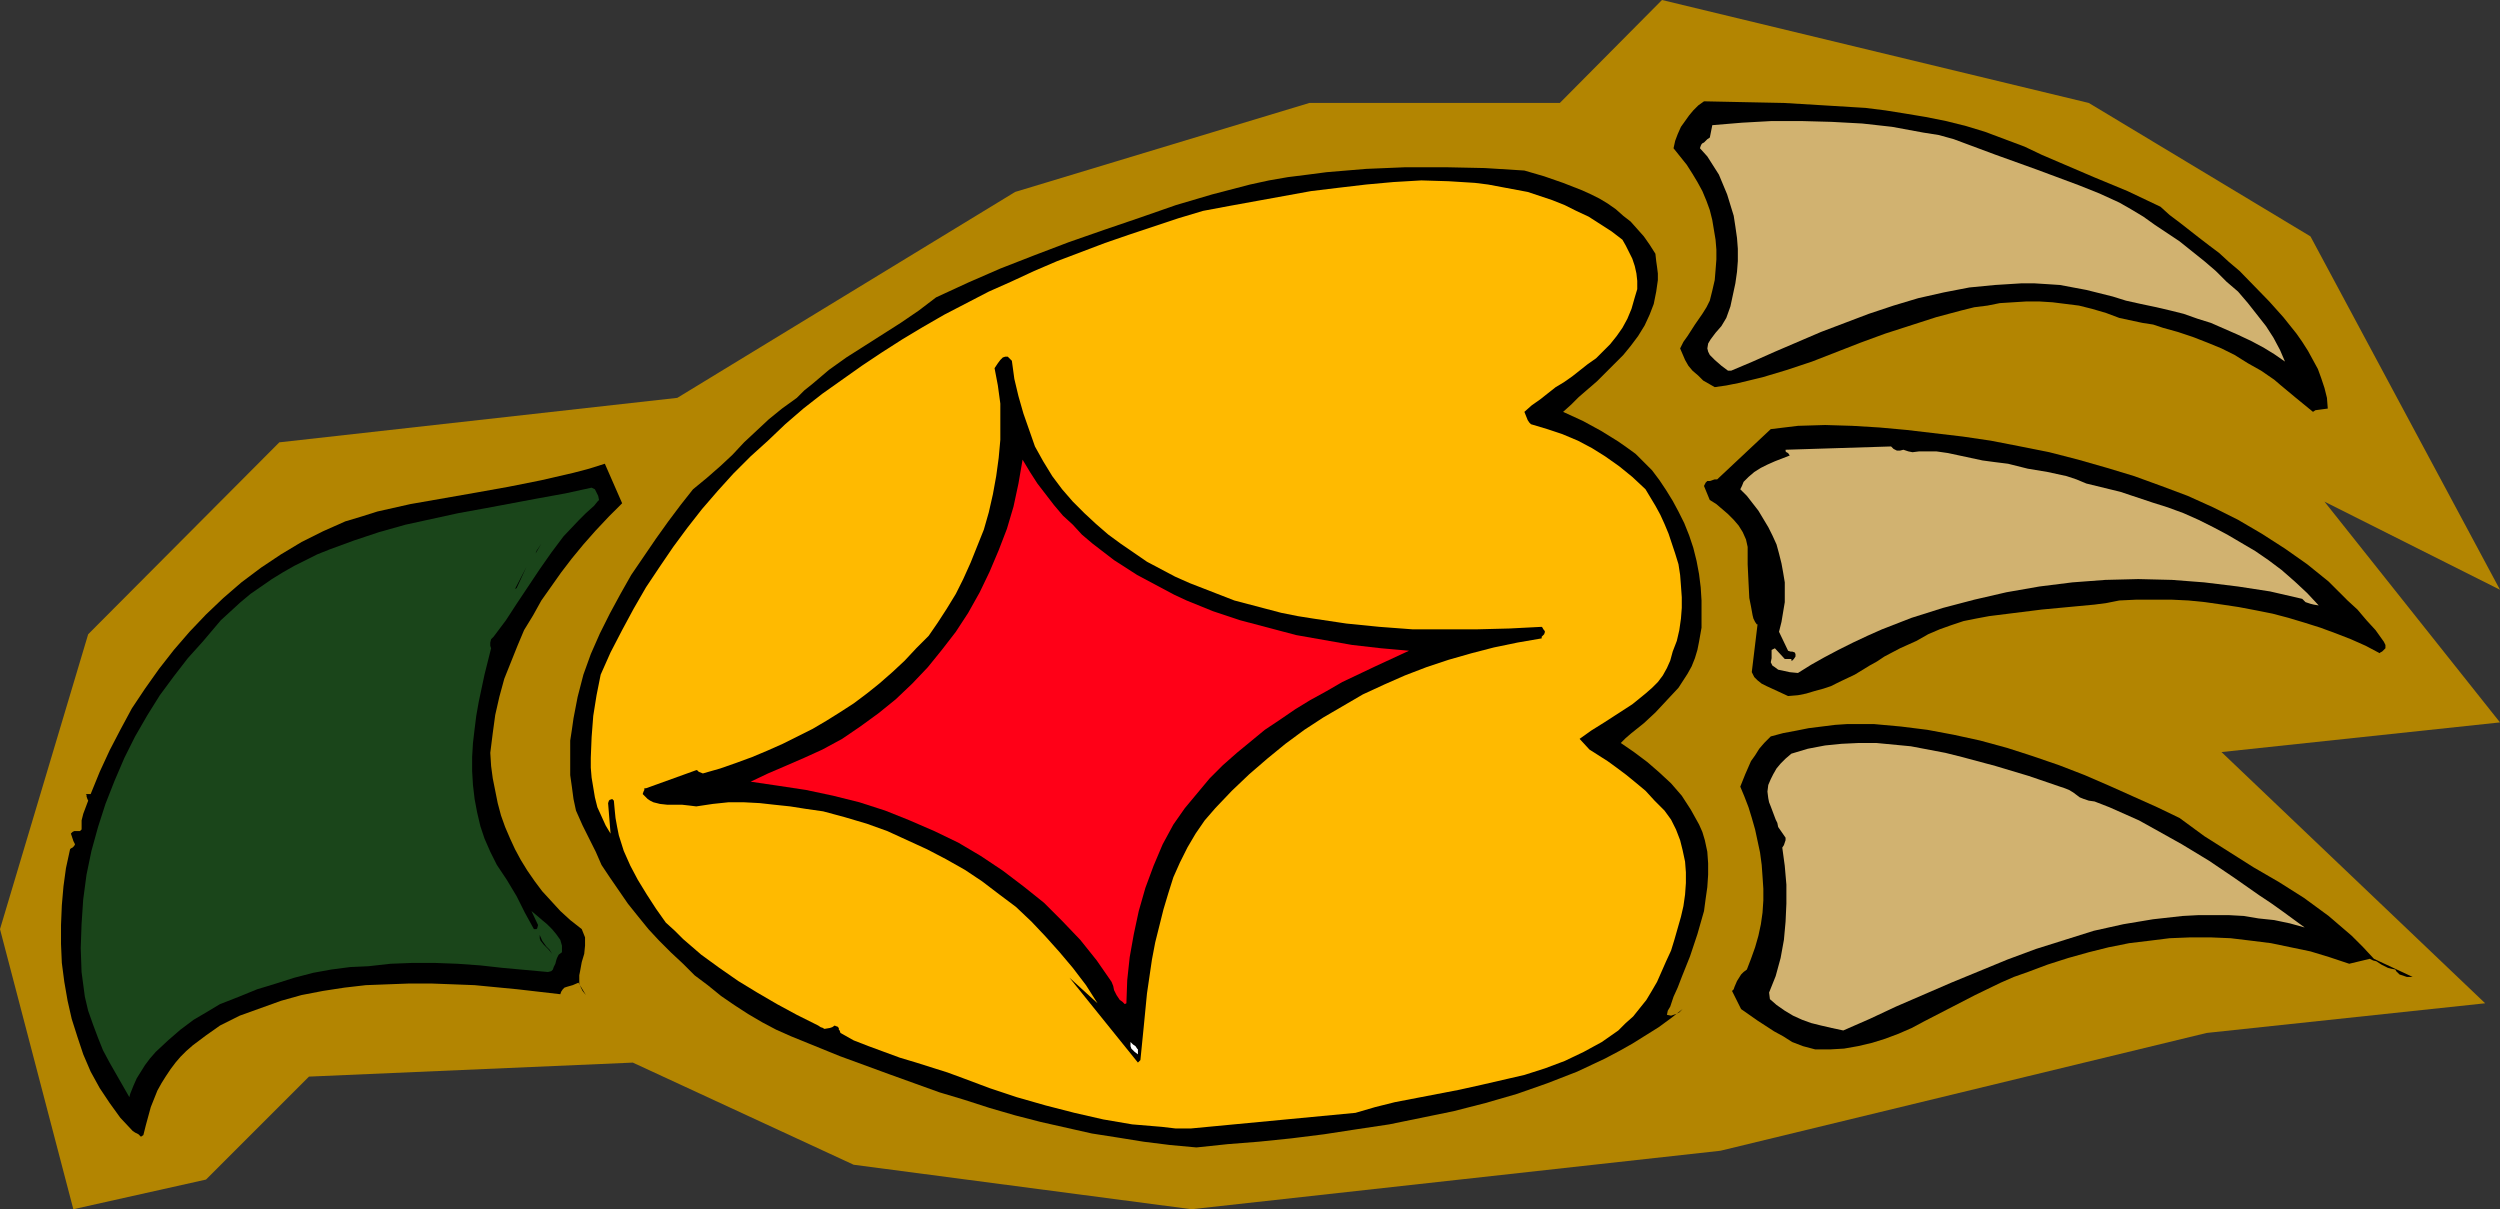 <?xml version="1.0" encoding="UTF-8" standalone="no"?>
<svg
   version="1.0"
   width="129.724mm"
   height="62.746mm"
   id="svg20"
   sodipodi:docname="Paw.wmf"
   xmlns:inkscape="http://www.inkscape.org/namespaces/inkscape"
   xmlns:sodipodi="http://sodipodi.sourceforge.net/DTD/sodipodi-0.dtd"
   xmlns="http://www.w3.org/2000/svg"
   xmlns:svg="http://www.w3.org/2000/svg">
  <rect width="100%" height="100%" fill="#333333" stroke="none"/>
  <sodipodi:namedview
     id="namedview20"
     pagecolor="#ffffff"
     bordercolor="#000000"
     borderopacity="0.25"
     inkscape:showpageshadow="2"
     inkscape:pageopacity="0.0"
     inkscape:pagecheckerboard="0"
     inkscape:deskcolor="#d1d1d1"
     inkscape:document-units="mm" />
  <defs
     id="defs1">
    <pattern
       id="WMFhbasepattern"
       patternUnits="userSpaceOnUse"
       width="6"
       height="6"
       x="0"
       y="0" />
  </defs>
  <path
     style="fill:#b38501;fill-opacity:1;fill-rule:evenodd;stroke:none"
     d="M 14.382,237.149 0,182.223 17.291,124.39 54.782,86.75 132.835,78.026 199.091,37.64 256.782,20.193 h 49.126 L 325.947,0 l 83.709,20.193 43.47,26.17 37.168,69.303 -34.421,-17.285 34.421,43.294 -54.621,5.816 51.712,49.271 -54.621,5.816 -95.344,23.101 -103.747,11.47 -66.256,-8.723 -43.309,-20.032 -63.509,2.746 -20.2,20.193 z"
     id="path1" />
  <path
     style="fill:#000000;fill-opacity:1;fill-rule:evenodd;stroke:none"
     d="m 234.643,225.033 6.141,-0.646 6.141,-0.485 6.302,-0.646 6.464,-0.808 6.302,-0.969 6.464,-0.969 6.302,-1.292 6.302,-1.292 6.302,-1.615 6.141,-1.777 5.979,-2.1 5.818,-2.262 2.747,-1.292 2.747,-1.292 2.747,-1.454 2.586,-1.454 2.586,-1.615 2.586,-1.615 2.424,-1.777 2.262,-1.777 -0.646,0.646 -0.646,0.323 -0.97,0.323 -0.808,-0.162 0.162,-0.808 0.485,-0.808 0.646,-1.939 0.808,-1.777 0.808,-2.1 1.616,-4.039 1.454,-4.362 0.646,-2.262 0.646,-2.262 0.323,-2.423 0.323,-2.262 0.162,-2.423 v -2.262 l -0.162,-2.262 -0.485,-2.262 -0.485,-1.615 -0.646,-1.454 -0.808,-1.454 -0.808,-1.454 -1.778,-2.746 -2.101,-2.423 -2.262,-2.1 -2.424,-2.1 -2.586,-1.939 -2.586,-1.777 0.97,-0.969 1.131,-0.969 2.424,-1.939 2.262,-2.1 2.262,-2.423 2.262,-2.423 1.778,-2.746 0.808,-1.454 0.646,-1.615 0.485,-1.615 0.323,-1.615 0.485,-2.746 v -2.585 -2.746 l -0.162,-2.585 -0.323,-2.585 -0.485,-2.585 -0.646,-2.585 -0.808,-2.423 -0.97,-2.423 -1.131,-2.262 -1.131,-2.1 -1.293,-2.1 -1.293,-1.939 -1.454,-1.939 -1.616,-1.615 -1.616,-1.615 -1.778,-1.292 -1.616,-1.131 -3.394,-2.1 -3.555,-1.939 -3.878,-1.777 1.616,-1.454 1.454,-1.454 3.555,-3.069 3.394,-3.392 1.778,-1.777 1.454,-1.777 1.454,-1.939 1.293,-2.1 0.97,-2.1 0.808,-2.1 0.485,-2.423 0.323,-2.262 v -1.292 l -0.162,-1.292 -0.162,-1.131 -0.162,-1.454 -1.131,-1.777 -1.131,-1.615 -1.293,-1.454 -1.293,-1.454 -1.454,-1.131 -1.454,-1.292 -1.616,-1.131 -1.616,-0.969 -1.616,-0.808 -1.778,-0.808 -3.717,-1.454 -3.717,-1.292 -3.878,-1.131 -7.757,-0.485 -7.757,-0.162 h -7.757 l -7.757,0.323 -3.878,0.323 -3.878,0.323 -3.717,0.485 -3.878,0.485 -3.717,0.646 -3.717,0.808 -3.717,0.969 -3.717,0.969 -7.11,2.1 -6.949,2.423 -7.11,2.423 -6.949,2.423 -6.787,2.585 -6.626,2.585 -6.302,2.746 -6.302,2.908 -3.394,2.585 -3.555,2.423 -7.11,4.523 -3.555,2.262 -3.394,2.423 -3.232,2.746 -1.616,1.292 -1.454,1.454 -2.909,2.1 -2.586,2.1 -2.424,2.262 -2.424,2.262 -2.262,2.423 -2.424,2.262 -2.586,2.262 -2.747,2.262 -2.424,3.069 -2.424,3.231 -2.424,3.392 -2.424,3.554 -2.424,3.554 -2.101,3.716 -2.101,3.877 -1.939,3.877 -1.778,4.039 -1.454,4.039 -1.131,4.362 -0.808,4.2 -0.323,2.262 -0.323,2.1 v 2.262 2.262 2.262 l 0.323,2.262 0.323,2.423 0.485,2.262 0.646,1.454 0.646,1.454 1.293,2.585 1.293,2.585 1.131,2.585 1.616,2.423 1.778,2.585 1.778,2.585 1.939,2.423 2.101,2.585 2.101,2.262 2.262,2.262 2.424,2.262 2.262,2.262 2.586,1.939 2.586,2.1 2.586,1.777 2.747,1.777 2.747,1.615 2.747,1.454 2.909,1.292 9.534,3.877 9.696,3.554 9.858,3.554 4.848,1.454 5.01,1.615 5.01,1.454 5.01,1.292 5.01,1.131 5.01,1.131 5.171,0.808 5.01,0.808 5.171,0.646 z"
     id="path2" />
  <path
     style="fill:#000000;fill-opacity:1;fill-rule:evenodd;stroke:none"
     d="m 28.118,222.609 0.485,-1.939 0.485,-1.777 0.485,-1.777 0.646,-1.615 0.646,-1.615 0.808,-1.454 0.808,-1.292 0.97,-1.454 0.97,-1.292 0.97,-1.131 1.131,-1.131 1.293,-1.131 2.586,-1.939 2.747,-1.939 3.878,-1.939 4.04,-1.454 4.04,-1.454 4.04,-1.131 4.202,-0.808 4.202,-0.646 4.202,-0.485 4.202,-0.162 4.363,-0.162 h 4.202 l 4.363,0.162 4.202,0.162 8.403,0.808 8.403,0.969 0.162,-0.485 0.323,-0.485 0.323,-0.323 0.485,-0.162 1.131,-0.323 1.131,-0.485 1.454,2.423 -0.646,-0.808 -0.323,-0.646 -0.323,-0.808 v -0.808 -0.808 l 0.162,-0.808 0.323,-1.777 0.485,-1.615 0.162,-1.615 v -0.808 -0.808 l -0.323,-0.808 -0.323,-0.808 -2.262,-1.777 -1.939,-1.777 -1.778,-1.939 -1.778,-1.939 -1.454,-1.939 -1.454,-2.1 -1.293,-2.1 -1.131,-2.1 -0.97,-2.1 -0.97,-2.262 -0.808,-2.262 -0.646,-2.423 -0.485,-2.423 -0.485,-2.423 -0.323,-2.423 -0.162,-2.585 0.485,-3.877 0.485,-3.554 0.808,-3.554 0.97,-3.554 1.293,-3.231 1.293,-3.231 1.293,-3.069 1.778,-2.908 1.616,-2.908 1.939,-2.746 1.939,-2.746 2.101,-2.746 2.262,-2.746 2.424,-2.746 2.586,-2.746 2.586,-2.585 -3.394,-7.754 -3.07,0.969 -3.07,0.808 -6.302,1.454 -6.464,1.292 -6.302,1.131 -6.464,1.131 -6.464,1.131 -6.464,1.454 -3.07,0.969 -3.232,0.969 -4.363,1.939 -4.202,2.1 -4.04,2.423 -3.878,2.585 -3.878,2.908 -3.555,3.069 -3.394,3.231 -3.232,3.392 -3.07,3.554 -2.909,3.716 -2.747,3.877 -2.586,3.877 -2.262,4.2 -2.101,4.039 -1.939,4.2 -1.778,4.362 h -0.97 l 0.162,0.162 v 0.323 l 0.162,0.485 0.162,0.323 -0.485,1.292 -0.485,1.292 -0.323,1.292 v 0.646 0.646 0.485 l -0.323,0.323 h -0.162 -0.323 -0.646 l -0.323,0.162 -0.323,0.323 0.162,0.485 0.162,0.485 0.162,0.485 0.323,0.646 -0.162,0.323 -0.323,0.323 -0.323,0.162 -0.162,0.162 -0.808,3.716 -0.485,3.554 -0.323,3.716 -0.162,3.877 v 3.716 l 0.162,3.716 0.485,3.716 0.646,3.716 0.808,3.554 1.131,3.554 1.131,3.392 1.454,3.392 1.778,3.231 1.939,2.908 2.101,2.908 2.424,2.585 0.485,0.323 0.323,0.162 0.323,0.162 0.162,0.162 0.162,0.162 0.162,0.162 z"
     id="path3" />
  <path
     style="fill:#ffba00;fill-opacity:1;fill-rule:evenodd;stroke:none"
     d="m 233.512,221.317 32.32,-3.069 3.878,-1.131 3.878,-0.969 4.202,-0.808 4.202,-0.808 4.202,-0.808 4.363,-0.969 4.202,-0.969 4.202,-0.969 4.04,-1.292 3.878,-1.454 3.717,-1.777 1.778,-0.969 1.778,-0.969 1.616,-1.131 1.616,-1.131 1.454,-1.454 1.454,-1.292 1.293,-1.615 1.293,-1.615 0.97,-1.615 1.131,-1.939 1.778,-4.039 0.97,-2.1 0.646,-2.1 1.293,-4.523 0.485,-2.1 0.323,-2.262 0.162,-2.262 v -2.1 l -0.162,-2.1 -0.485,-2.262 -0.485,-1.939 -0.808,-2.1 -0.97,-1.939 -1.293,-1.777 -1.939,-1.939 -1.778,-1.939 -1.939,-1.615 -1.778,-1.454 -1.939,-1.454 -1.778,-1.292 -3.555,-2.262 -1.939,-2.1 1.131,-0.808 1.131,-0.808 2.586,-1.615 2.747,-1.777 2.747,-1.777 2.586,-2.1 1.293,-1.131 1.131,-1.131 0.97,-1.292 0.808,-1.454 0.646,-1.454 0.485,-1.777 0.808,-2.1 0.485,-2.1 0.323,-2.262 0.162,-2.1 v -2.1 l -0.162,-2.262 -0.162,-2.1 -0.323,-2.1 -0.646,-2.1 -0.646,-1.939 -0.646,-1.939 -0.808,-1.939 -0.808,-1.777 -0.97,-1.777 -0.97,-1.615 -0.97,-1.615 -2.586,-2.423 -2.586,-2.1 -2.747,-1.939 -2.586,-1.615 -2.747,-1.454 -3.07,-1.292 -2.909,-0.969 -3.232,-0.969 -0.323,-0.323 -0.323,-0.485 -0.323,-0.808 -0.323,-0.808 1.454,-1.292 1.616,-1.131 3.07,-2.423 1.616,-0.969 1.616,-1.131 3.07,-2.423 1.616,-1.131 1.454,-1.454 1.293,-1.292 1.293,-1.615 1.131,-1.615 0.97,-1.777 0.808,-1.939 0.646,-2.262 0.485,-1.615 v -1.615 l -0.162,-1.454 -0.323,-1.454 -0.485,-1.454 -0.646,-1.292 -0.646,-1.292 -0.646,-1.131 -2.101,-1.615 -2.262,-1.454 -2.262,-1.454 -2.424,-1.131 -2.262,-1.131 -2.424,-0.969 -2.424,-0.808 -2.424,-0.808 -2.586,-0.485 -2.586,-0.485 -2.586,-0.485 -2.586,-0.323 -2.586,-0.162 -2.586,-0.162 -5.333,-0.162 -5.494,0.323 -5.333,0.485 -5.494,0.646 -5.333,0.646 -10.666,1.939 -5.333,0.969 -5.171,0.969 -4.848,1.454 -4.848,1.615 -4.848,1.615 -4.686,1.615 -4.686,1.777 -4.686,1.777 -4.525,1.939 -4.525,2.1 -4.363,1.939 -4.363,2.262 -4.363,2.262 -4.202,2.423 -4.04,2.423 -4.04,2.585 -3.878,2.585 -3.878,2.746 -3.878,2.746 -3.717,2.908 -3.555,3.069 -3.394,3.231 -3.394,3.069 -3.394,3.392 -3.07,3.392 -3.07,3.554 -2.909,3.716 -2.747,3.716 -2.747,4.039 -2.586,3.877 -2.424,4.2 -2.262,4.2 -2.262,4.362 -1.939,4.362 -0.808,4.039 -0.646,4.039 -0.323,4.2 -0.162,4.039 v 1.939 l 0.162,1.939 0.323,1.939 0.323,1.939 0.485,1.939 0.808,1.777 0.808,1.777 0.97,1.615 -0.485,-5.977 0.162,-0.485 0.162,-0.162 0.485,-0.162 0.323,0.323 0.162,1.777 0.162,1.615 0.323,1.777 0.323,1.615 0.97,3.069 1.293,2.908 1.454,2.746 1.778,2.908 1.778,2.746 1.939,2.746 1.778,1.615 1.616,1.615 3.555,3.069 3.555,2.585 3.717,2.585 3.717,2.262 3.878,2.262 3.878,2.1 4.202,2.1 0.485,0.323 0.485,0.162 0.162,0.162 h 0.162 l 0.97,-0.162 0.485,-0.162 0.485,-0.323 0.323,0.162 h 0.162 l 0.323,0.323 v 0.323 l 0.162,0.162 0.162,0.485 2.586,1.454 2.909,1.131 3.07,1.131 3.07,1.131 3.232,0.969 3.07,0.969 3.07,0.969 3.07,1.131 5.171,1.939 5.333,1.777 5.656,1.615 5.656,1.454 5.656,1.292 5.656,0.969 5.818,0.485 2.747,0.323 z"
     id="path4" />
  <path
     style="fill:#1a451a;fill-opacity:1;fill-rule:evenodd;stroke:none"
     d="m 25.533,214.532 0.646,-1.615 0.646,-1.454 0.808,-1.292 0.808,-1.292 0.97,-1.292 1.131,-1.292 2.424,-2.262 2.424,-2.1 2.586,-1.939 2.747,-1.615 2.424,-1.454 3.717,-1.454 3.555,-1.454 3.717,-1.131 3.555,-1.131 3.717,-0.969 3.555,-0.646 3.717,-0.485 3.555,-0.162 4.363,-0.485 4.202,-0.162 h 4.525 l 4.363,0.162 4.525,0.323 4.363,0.485 8.888,0.808 0.646,-0.162 0.323,-0.323 0.162,-0.485 0.323,-0.646 0.162,-0.646 0.162,-0.485 0.323,-0.646 0.646,-0.485 v -0.646 -0.646 l -0.323,-1.131 -0.808,-1.131 -0.808,-0.969 -0.97,-0.969 -0.97,-0.808 -1.131,-0.969 -0.97,-0.808 1.293,2.746 -0.162,0.646 -0.162,0.162 h -0.485 l -1.778,-3.231 -1.616,-3.231 -1.939,-3.231 -1.939,-2.908 -1.293,-2.585 -1.131,-2.585 -0.808,-2.423 -0.646,-2.746 -0.485,-2.585 -0.323,-2.746 -0.162,-2.746 v -2.746 l 0.162,-2.746 0.323,-2.746 0.323,-2.585 0.485,-2.746 1.131,-5.331 1.293,-5.169 -0.162,-0.485 v -0.646 l 0.162,-0.646 0.162,-0.162 0.323,-0.323 2.424,-3.231 2.101,-3.231 2.262,-3.392 2.262,-3.392 2.262,-3.231 2.424,-3.231 2.909,-3.069 1.454,-1.454 1.616,-1.454 0.646,-0.808 0.162,-0.162 0.162,-0.162 -0.162,-0.808 -0.323,-0.646 -0.323,-0.646 -0.646,-0.323 -5.171,1.131 -5.333,0.969 -5.171,0.969 -5.171,0.969 -5.333,0.969 -5.171,1.131 -5.171,1.131 -5.171,1.454 -4.848,1.615 -4.848,1.777 -2.424,0.969 -4.525,2.262 -2.262,1.292 -2.101,1.292 -2.101,1.454 -2.101,1.454 -1.939,1.615 -1.939,1.777 -1.939,1.777 -1.778,2.1 -1.778,2.1 -2.909,3.231 -2.747,3.554 -2.747,3.716 -2.424,3.877 -2.424,4.2 -2.101,4.2 -1.939,4.523 -1.778,4.523 -1.454,4.523 -1.293,4.685 -0.97,4.685 -0.646,4.846 -0.323,4.846 -0.162,4.685 0.162,4.685 0.323,2.423 0.323,2.423 0.646,2.746 0.97,2.746 0.97,2.585 0.97,2.423 1.293,2.423 1.293,2.262 2.586,4.523 z"
     id="path5" />
  <path
     style="fill:#000000;fill-opacity:1;fill-rule:evenodd;stroke:none"
     d="m 223.654,207.909 0.646,-6.462 0.646,-6.623 0.97,-6.623 0.646,-3.392 0.808,-3.231 0.808,-3.231 0.97,-3.231 0.97,-3.069 1.293,-2.908 1.454,-2.908 1.616,-2.746 1.778,-2.585 2.101,-2.423 3.232,-3.392 3.394,-3.231 3.555,-3.069 3.555,-2.908 3.717,-2.746 3.717,-2.423 3.878,-2.262 3.878,-2.262 4.202,-1.939 4.04,-1.777 4.202,-1.615 4.363,-1.454 4.525,-1.292 4.363,-1.131 4.686,-0.969 4.686,-0.808 v -0.323 l 0.162,-0.162 0.323,-0.323 0.162,-0.485 -0.162,-0.323 v 0 l -0.162,-0.162 v 0 l -0.162,-0.323 -0.162,-0.162 -6.302,0.323 -6.302,0.162 h -6.302 -6.464 l -6.464,-0.485 -6.464,-0.646 -6.464,-0.969 -3.07,-0.485 -3.232,-0.646 -3.07,-0.808 -3.07,-0.808 -3.07,-0.808 -2.909,-1.131 -2.909,-1.131 -2.909,-1.131 -2.909,-1.292 -2.747,-1.454 -2.747,-1.454 -2.586,-1.777 -2.586,-1.777 -2.424,-1.777 -2.424,-2.1 -2.262,-2.1 -2.262,-2.262 -2.101,-2.423 -1.939,-2.585 -1.778,-2.908 -1.616,-2.908 -1.131,-3.231 -1.131,-3.231 -0.97,-3.392 -0.808,-3.392 -0.485,-3.554 -0.323,-0.323 -0.162,-0.162 -0.323,-0.323 h -0.485 l -0.485,0.162 -0.485,0.485 -0.485,0.646 -0.646,0.969 0.646,3.392 0.485,3.554 v 3.554 3.554 l -0.323,3.554 -0.485,3.554 -0.646,3.554 -0.808,3.554 -0.97,3.392 -1.293,3.231 -1.293,3.231 -1.454,3.231 -1.454,2.908 -1.778,2.908 -1.778,2.746 -1.778,2.585 -2.424,2.423 -2.262,2.423 -2.424,2.262 -2.586,2.262 -2.424,1.939 -2.586,1.939 -2.747,1.777 -2.586,1.615 -2.747,1.615 -2.909,1.454 -2.909,1.454 -2.909,1.292 -3.07,1.292 -3.07,1.131 -3.232,1.131 -3.394,0.969 -0.808,-0.323 -0.323,-0.323 h -0.162 l -9.858,3.554 h -0.323 v 0.323 l -0.162,0.323 -0.162,0.485 0.485,0.485 0.485,0.485 0.485,0.323 0.646,0.323 1.293,0.323 1.454,0.162 h 2.909 l 1.454,0.162 1.293,0.162 3.232,-0.485 3.07,-0.323 h 3.07 l 3.07,0.162 1.454,0.162 1.454,0.162 3.07,0.323 3.07,0.485 3.394,0.485 4.202,1.131 4.363,1.292 4.04,1.454 3.878,1.777 3.878,1.777 3.717,1.939 3.717,2.1 3.394,2.262 3.394,2.585 3.232,2.423 3.07,2.908 2.747,2.908 2.747,3.069 2.586,3.069 2.586,3.392 2.262,3.554 -5.494,-5.008 13.413,16.639 z"
     id="path6" />
  <path
     style="fill:#ffffff;fill-opacity:1;fill-rule:evenodd;stroke:none"
     d="m 223.169,206.778 v -0.969 l -0.162,-0.162 -0.323,-0.485 -0.485,-0.323 -0.485,-0.485 v 0.485 0.323 l 0.162,0.485 0.162,0.162 0.485,0.485 z"
     id="path7" />
  <path
     style="fill:#000000;fill-opacity:1;fill-rule:evenodd;stroke:none"
     d="m 356.004,205.809 h 2.909 l 2.747,-0.162 2.747,-0.485 2.747,-0.646 2.586,-0.808 2.586,-0.969 2.586,-1.131 2.424,-1.292 5.01,-2.585 5.01,-2.585 5.01,-2.423 2.586,-1.131 2.747,-0.969 3.878,-1.454 4.04,-1.292 4.04,-1.131 3.878,-0.969 4.04,-0.808 4.04,-0.485 3.878,-0.485 4.04,-0.162 h 4.04 l 3.878,0.162 4.04,0.485 3.878,0.485 3.878,0.808 3.878,0.808 3.717,1.131 3.878,1.292 4.04,-0.969 0.646,0.323 0.646,0.162 0.97,0.646 1.293,0.646 0.646,0.162 0.808,0.162 0.162,0.323 0.323,0.323 0.323,0.323 0.485,0.162 0.97,0.323 h 1.131 l -7.595,-3.554 -2.101,-2.262 -2.262,-2.262 -2.262,-1.939 -2.262,-1.939 -2.424,-1.777 -2.424,-1.777 -4.848,-3.069 -5.01,-2.908 -4.848,-3.069 -4.848,-3.069 -2.424,-1.777 -2.424,-1.777 -4.363,-2.1 -4.686,-2.1 -4.686,-2.1 -4.848,-2.1 -5.01,-1.939 -5.171,-1.777 -5.01,-1.615 -5.333,-1.454 -5.171,-1.131 -5.171,-0.969 -5.171,-0.646 -5.333,-0.485 h -5.171 l -2.424,0.162 -2.586,0.323 -2.586,0.323 -2.424,0.485 -2.586,0.485 -2.424,0.646 -1.293,1.292 -0.97,1.131 -0.808,1.292 -0.808,1.131 -1.131,2.585 -0.97,2.423 0.808,1.939 0.808,2.1 0.646,2.1 0.646,2.262 0.485,2.262 0.485,2.262 0.323,2.423 0.162,2.262 0.162,2.423 v 2.262 l -0.162,2.423 -0.323,2.262 -0.485,2.262 -0.646,2.262 -0.808,2.262 -0.808,2.1 -0.646,0.485 -0.485,0.485 -0.808,1.292 -0.485,1.131 -0.162,0.485 -0.323,0.323 1.778,3.554 3.232,2.262 3.232,2.1 1.778,0.969 1.778,1.131 2.101,0.808 z"
     id="path8" />
  <path
     style="fill:#d1b270;fill-opacity:1;fill-rule:evenodd;stroke:none"
     d="m 361.499,202.093 5.171,-2.262 5.171,-2.423 10.827,-4.685 5.494,-2.262 5.494,-2.262 5.656,-2.1 5.656,-1.777 5.656,-1.777 5.818,-1.292 2.909,-0.485 2.909,-0.485 2.909,-0.323 2.909,-0.323 3.07,-0.162 h 2.909 3.07 l 2.909,0.162 2.909,0.485 3.07,0.323 3.07,0.646 2.909,0.808 -4.202,-3.069 -2.262,-1.615 -2.424,-1.615 -4.848,-3.392 -5.01,-3.392 -5.333,-3.231 -5.494,-3.069 -2.909,-1.615 -5.818,-2.585 -2.909,-1.131 -1.131,-0.162 -0.97,-0.323 -0.808,-0.323 -0.646,-0.485 -0.646,-0.485 -0.808,-0.485 -0.808,-0.323 -0.97,-0.323 -6.141,-2.1 -6.464,-1.939 -6.626,-1.777 -3.232,-0.808 -3.394,-0.646 -3.394,-0.646 -3.394,-0.323 -3.394,-0.323 h -3.394 l -3.394,0.162 -3.232,0.323 -3.394,0.646 -3.232,0.969 -1.131,0.969 -0.97,0.969 -0.808,0.969 -0.646,1.131 -0.485,0.969 -0.485,1.131 -0.162,1.292 0.162,1.292 0.162,0.808 0.323,0.808 0.485,1.292 0.485,1.292 0.323,0.646 0.162,0.808 1.454,2.1 v 0.485 l -0.162,0.485 -0.162,0.485 -0.323,0.485 0.485,3.554 0.323,3.716 v 3.716 l -0.162,3.554 -0.323,3.554 -0.646,3.554 -0.97,3.554 -1.293,3.231 0.162,1.292 1.293,1.131 1.616,1.131 1.616,0.969 1.778,0.808 1.778,0.646 1.939,0.485 2.101,0.485 z"
     id="path9" />
  <path
     style="fill:#ff0017;fill-opacity:1;fill-rule:evenodd;stroke:none"
     d="m 220.907,196.762 0.162,-4.523 0.485,-4.523 0.808,-4.523 0.97,-4.523 1.293,-4.523 1.616,-4.362 1.778,-4.2 2.101,-3.877 2.262,-3.231 2.424,-2.908 2.424,-2.908 2.586,-2.585 2.747,-2.423 2.747,-2.262 2.747,-2.262 2.909,-1.939 3.07,-2.1 2.909,-1.777 3.232,-1.777 3.07,-1.777 6.464,-3.069 6.626,-3.069 -5.494,-0.485 -5.656,-0.646 -5.494,-0.969 -5.494,-0.969 -5.494,-1.454 -5.494,-1.454 -5.333,-1.777 -5.171,-2.1 -2.424,-1.131 -2.424,-1.292 -2.424,-1.292 -2.424,-1.292 -4.525,-2.908 -2.101,-1.615 -2.101,-1.615 -2.101,-1.777 -1.778,-1.939 -1.939,-1.777 -1.778,-2.1 -1.616,-2.1 -1.616,-2.1 -1.454,-2.262 -1.454,-2.423 -0.808,4.685 -0.97,4.523 -1.293,4.362 -1.616,4.2 -1.778,4.2 -1.939,4.039 -2.262,4.039 -2.424,3.716 -2.747,3.554 -2.747,3.392 -3.07,3.231 -3.232,3.069 -3.394,2.746 -3.555,2.585 -3.555,2.423 -3.878,2.1 -3.555,1.615 -3.717,1.615 -3.394,1.454 -3.394,1.615 5.494,0.808 5.333,0.808 5.333,1.131 5.171,1.292 5.01,1.615 4.848,1.939 4.848,2.1 4.686,2.262 4.363,2.585 4.363,2.908 4.04,3.069 4.04,3.231 3.555,3.554 3.555,3.716 3.232,4.039 1.454,2.1 1.454,2.1 0.323,0.808 0.162,0.808 0.485,0.969 0.646,0.969 0.485,0.323 0.485,0.485 z"
     id="path10" />
  <path
     style="fill:#000000;fill-opacity:1;fill-rule:evenodd;stroke:none"
     d="m 206.363,188.523 -4.202,-3.716 z"
     id="path11" />
  <path
     style="fill:#000000;fill-opacity:1;fill-rule:evenodd;stroke:none"
     d="m 108.272,187.069 -0.485,-0.808 -0.646,-0.646 -0.808,-1.131 -0.485,-1.131 v 0.646 l 0.162,0.485 0.646,0.808 0.97,0.969 z"
     id="path12" />
  <path
     style="fill:#000000;fill-opacity:1;fill-rule:evenodd;stroke:none"
     d="m 119.261,155.73 v -2.908 z"
     id="path13" />
  <path
     style="fill:#000000;fill-opacity:1;fill-rule:evenodd;stroke:none"
     d="m 350.672,136.506 1.939,-0.162 1.616,-0.323 1.616,-0.485 1.778,-0.485 1.454,-0.485 1.616,-0.808 3.07,-1.454 2.909,-1.777 1.454,-0.808 1.454,-0.969 3.07,-1.615 3.232,-1.454 2.262,-1.292 2.262,-0.969 2.262,-0.808 2.424,-0.808 2.424,-0.485 2.586,-0.485 5.171,-0.646 5.171,-0.646 5.171,-0.485 5.171,-0.485 2.424,-0.323 2.424,-0.485 3.394,-0.162 h 3.394 3.394 l 3.394,0.162 3.232,0.323 3.394,0.485 3.232,0.485 3.394,0.646 3.232,0.646 3.07,0.808 3.232,0.969 3.07,0.969 3.07,1.131 2.909,1.131 2.909,1.292 2.747,1.454 0.162,-0.162 0.323,-0.162 0.646,-0.646 v -0.646 l -0.162,-0.323 -0.162,-0.323 -1.616,-2.262 -1.778,-1.939 -1.778,-2.1 -1.939,-1.777 -3.717,-3.716 -4.202,-3.392 -4.363,-3.069 -4.525,-2.908 -4.686,-2.746 -4.848,-2.423 -5.01,-2.262 -5.171,-1.939 -5.333,-1.939 -5.333,-1.615 -5.656,-1.615 -5.656,-1.454 -5.656,-1.131 -5.818,-1.131 -5.494,-0.808 -5.494,-0.646 -5.494,-0.646 -5.333,-0.485 -5.333,-0.323 -5.333,-0.162 -5.333,0.162 -5.333,0.646 -10.504,9.854 h -0.485 l -0.485,0.162 -0.485,0.162 h -0.485 l -0.162,0.162 -0.162,0.162 -0.162,0.323 -0.162,0.323 1.131,2.746 1.293,0.808 1.131,0.969 1.131,0.969 1.131,1.131 0.97,1.131 0.808,1.292 0.646,1.454 0.323,1.454 v 3.392 l 0.162,3.392 0.162,3.231 0.323,1.615 0.323,1.777 0.162,0.646 0.323,0.646 0.323,0.485 h 0.162 l -1.131,9.37 0.485,0.969 0.646,0.646 0.808,0.646 0.97,0.485 2.101,0.969 z"
     id="path14" />
  <path
     style="fill:#d1b270;fill-opacity:1;fill-rule:evenodd;stroke:none"
     d="m 352.611,131.983 2.586,-1.615 2.586,-1.454 2.747,-1.454 2.909,-1.454 2.747,-1.292 2.909,-1.292 5.818,-2.262 6.141,-1.939 6.141,-1.615 6.302,-1.454 6.464,-1.131 6.464,-0.808 6.464,-0.485 6.464,-0.162 6.626,0.162 6.302,0.485 6.626,0.808 6.302,0.969 6.302,1.454 0.646,0.646 0.97,0.323 0.646,0.162 0.97,0.162 -2.262,-2.423 -2.424,-2.262 -2.586,-2.262 -2.586,-1.939 -2.586,-1.777 -2.747,-1.615 -2.747,-1.615 -2.747,-1.454 -2.909,-1.454 -2.909,-1.292 -3.07,-1.131 -3.07,-0.969 -6.302,-2.1 -6.626,-1.615 -1.939,-0.808 -1.939,-0.646 -3.717,-0.808 -3.878,-0.646 -1.939,-0.485 -1.939,-0.485 -2.586,-0.323 -2.424,-0.323 -2.262,-0.485 -2.262,-0.485 -2.262,-0.485 -2.262,-0.323 h -2.262 -1.131 l -1.293,0.162 -0.808,-0.162 -0.485,-0.162 -0.485,-0.162 -0.646,0.162 h -0.646 l -0.646,-0.323 -0.485,-0.485 -20.685,0.646 v 0.323 l 0.162,0.162 0.323,0.162 0.323,0.485 -2.909,1.131 -1.454,0.646 -1.293,0.646 -1.293,0.808 -1.131,0.969 -0.97,0.969 -0.323,0.808 -0.323,0.646 1.293,1.292 1.131,1.454 1.131,1.454 1.939,3.231 0.808,1.615 0.808,1.777 0.485,1.777 0.485,1.939 0.323,1.777 0.323,1.939 v 1.939 1.939 l -0.323,1.939 -0.323,1.939 -0.485,1.939 1.778,3.716 0.485,0.162 h 0.323 l 0.485,0.162 0.162,0.323 v 0.162 0 0.323 l -0.323,0.485 -0.162,0.162 -0.162,0.162 h -0.162 v -0.323 h -1.293 l -1.939,-2.1 -0.323,0.162 -0.323,0.162 v 0.323 1.292 l -0.162,0.808 0.323,0.646 0.485,0.323 0.646,0.485 0.808,0.162 1.454,0.323 z"
     id="path15" />
  <path
     style="fill:#000000;fill-opacity:1;fill-rule:evenodd;stroke:none"
     d="m 97.445,123.905 1.454,-3.392 z"
     id="path16" />
  <path
     style="fill:#000000;fill-opacity:1;fill-rule:evenodd;stroke:none"
     d="m 101.323,115.343 1.939,-4.2 -2.262,4.362 z"
     id="path17" />
  <path
     style="fill:#000000;fill-opacity:1;fill-rule:evenodd;stroke:none"
     d="m 105.04,108.558 0.162,-0.485 0.323,-0.485 0.323,-0.485 0.323,-0.485 z"
     id="path18" />
  <path
     style="fill:#000000;fill-opacity:1;fill-rule:evenodd;stroke:none"
     d="m 454.095,80.45 2.424,-0.323 -0.162,-2.1 -0.485,-1.939 -0.646,-1.939 -0.646,-1.777 -0.97,-1.777 -0.97,-1.777 -1.131,-1.777 -1.131,-1.615 -2.586,-3.231 -2.747,-3.069 -5.818,-5.977 -2.101,-1.777 -1.939,-1.777 -1.939,-1.454 -2.101,-1.615 -3.717,-2.908 -1.939,-1.454 -1.778,-1.615 -6.464,-3.069 -6.626,-2.746 -6.787,-2.908 -3.394,-1.454 -3.394,-1.615 -3.878,-1.454 -3.878,-1.454 -3.717,-1.131 -3.878,-0.969 -4.04,-0.808 -3.878,-0.646 -4.04,-0.646 -3.878,-0.485 -7.918,-0.485 -8.08,-0.485 -7.918,-0.162 -7.757,-0.162 -1.131,0.808 -0.97,0.969 -0.808,0.969 -0.808,1.131 -0.808,1.131 -0.646,1.454 -0.485,1.292 -0.323,1.454 1.293,1.615 1.293,1.615 1.131,1.777 0.97,1.615 0.97,1.777 0.808,1.939 0.646,1.777 0.485,1.939 0.323,1.939 0.323,1.939 0.162,1.939 v 1.939 l -0.162,2.1 -0.162,1.939 -0.485,2.1 -0.485,1.939 -0.646,1.292 -0.808,1.292 -1.454,2.1 -1.454,2.262 -0.808,1.131 -0.646,1.292 0.485,1.131 0.485,1.131 0.646,1.131 0.808,0.969 1.131,0.969 0.97,0.969 1.131,0.646 1.131,0.646 2.262,-0.323 2.424,-0.485 4.686,-1.131 4.848,-1.454 4.848,-1.615 9.534,-3.716 4.848,-1.777 5.01,-1.615 5.01,-1.615 4.848,-1.292 2.586,-0.646 2.586,-0.323 2.424,-0.485 2.586,-0.162 2.586,-0.162 h 2.586 l 2.586,0.162 2.586,0.323 2.586,0.323 2.586,0.646 2.747,0.808 2.586,0.969 2.262,0.485 2.262,0.485 2.101,0.323 1.939,0.646 2.909,0.808 2.909,0.969 2.909,1.131 2.747,1.131 2.586,1.292 2.586,1.615 2.586,1.454 2.586,1.777 1.131,0.969 0.97,0.808 1.939,1.615 3.555,2.908 z"
     id="path19" />
  <path
     style="fill:#d1b270;fill-opacity:1;fill-rule:evenodd;stroke:none"
     d="m 339.521,72.695 4.202,-1.777 4.363,-1.939 4.525,-1.939 4.525,-1.939 4.686,-1.777 4.686,-1.777 4.848,-1.615 4.848,-1.454 5.01,-1.131 5.01,-0.969 5.01,-0.485 2.586,-0.162 2.586,-0.162 h 2.586 l 2.586,0.162 2.424,0.162 2.586,0.485 2.586,0.485 2.586,0.646 2.586,0.646 2.586,0.808 2.909,0.646 3.07,0.646 2.747,0.646 2.586,0.646 2.747,0.969 2.586,0.808 2.586,1.131 2.586,1.131 2.747,1.292 2.424,1.292 2.101,1.292 2.101,1.454 -0.97,-2.262 -1.293,-2.423 -1.454,-2.262 -1.778,-2.262 -1.778,-2.262 -1.939,-2.262 -2.262,-1.939 -2.101,-2.1 -2.262,-1.939 -2.424,-1.939 -2.424,-1.939 -2.424,-1.615 -2.424,-1.615 -2.262,-1.615 -2.424,-1.454 -2.262,-1.292 -3.878,-1.777 -4.04,-1.615 -8.242,-3.069 -8.08,-2.908 -8.242,-3.069 -2.909,-0.808 -3.07,-0.485 -6.141,-1.131 -5.818,-0.646 -5.979,-0.323 -5.979,-0.162 h -5.818 l -5.818,0.323 -5.818,0.485 -0.485,2.423 -0.485,0.323 -0.323,0.323 -0.323,0.323 -0.323,0.162 -0.162,0.162 -0.162,0.323 -0.162,0.485 1.454,1.615 1.131,1.777 1.131,1.777 0.808,1.939 0.808,1.939 0.646,2.1 0.646,2.1 0.323,2.1 0.323,2.262 0.162,2.1 v 2.423 l -0.162,2.1 -0.323,2.262 -0.485,2.262 -0.485,2.262 -0.808,2.262 -0.485,0.808 -0.485,0.808 -1.131,1.292 -0.97,1.292 -0.485,0.808 -0.162,0.969 0.162,0.646 0.323,0.646 0.97,0.969 1.293,1.131 1.293,0.969 z"
     id="path20" />
</svg>
